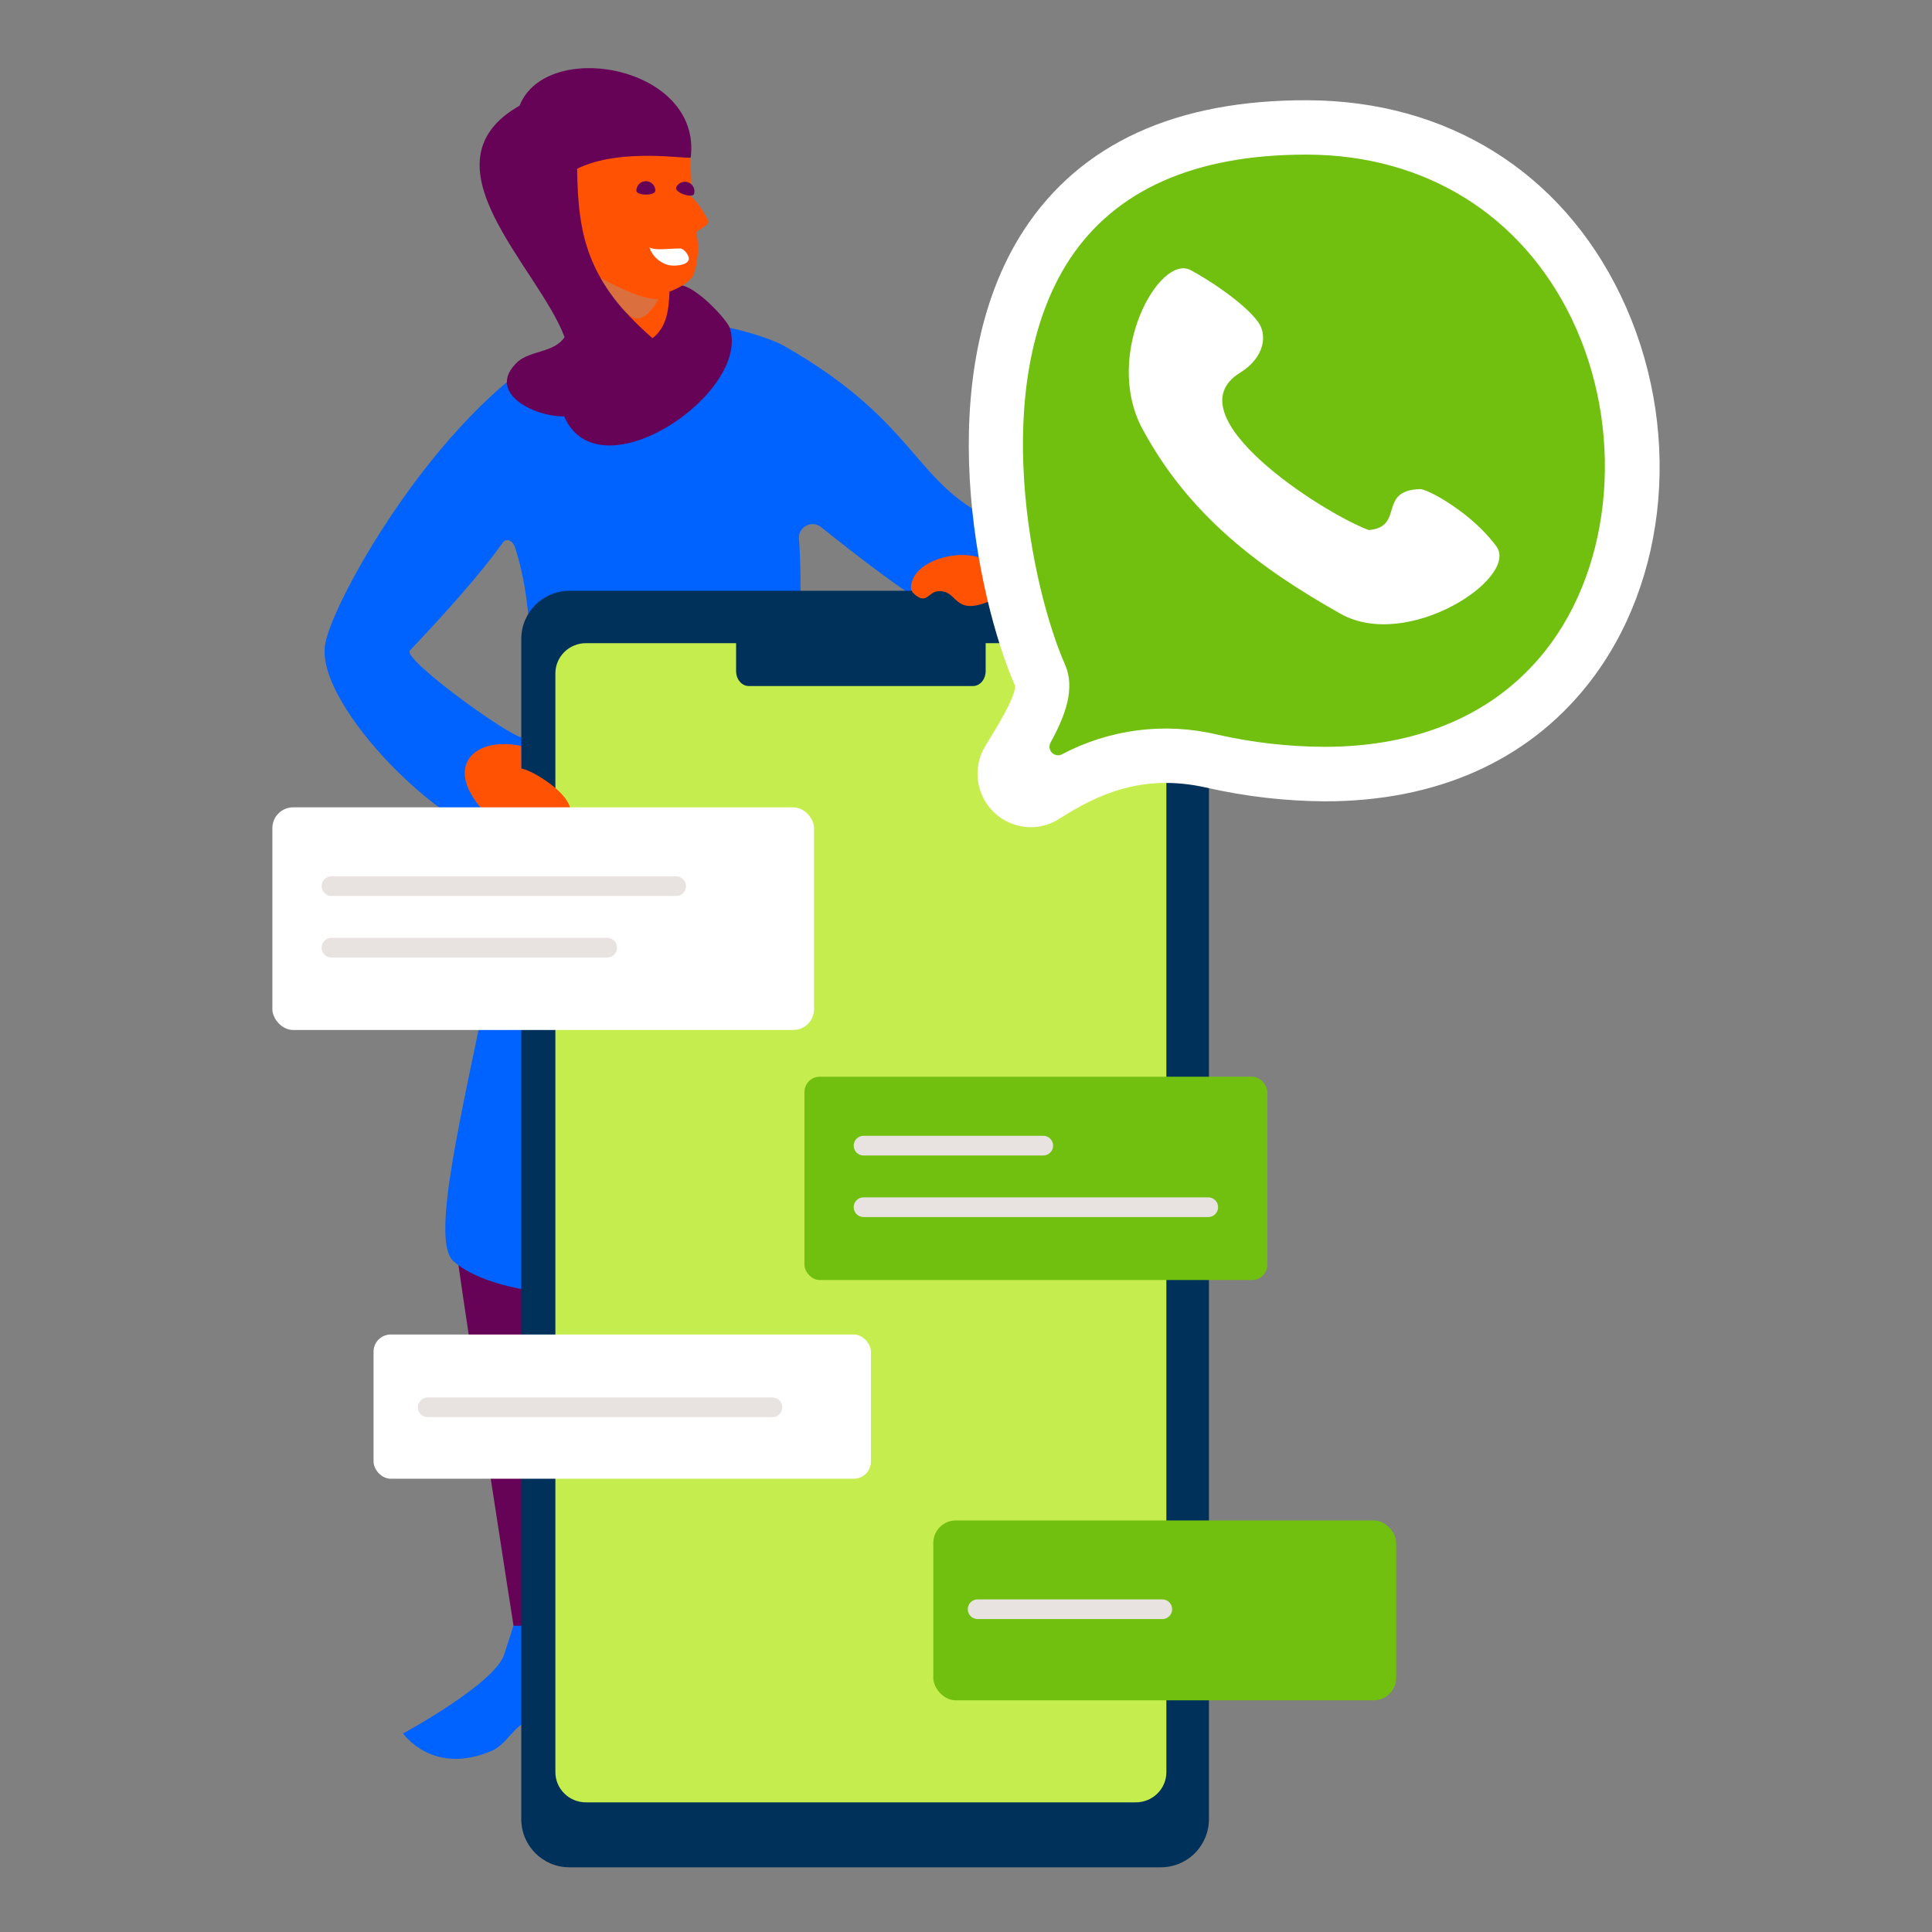 <?xml version="1.0" encoding="UTF-8"?>
<svg width="480px" height="480px" viewBox="0 0 480 480" version="1.1" xmlns="http://www.w3.org/2000/svg" xmlns:xlink="http://www.w3.org/1999/xlink">
    <rect x="0" y="0" width="480" height="480" fill="#808080" stroke="none"/>
    <title>illu/alg/Contact_Whatsapp</title>
    <g id="illu/alg/Contact_Whatsapp" stroke="none" stroke-width="1" fill="none" fill-rule="evenodd">
        <rect id="bounding-box" x="0" y="0" width="480" height="480"></rect>
        <g id="Contact_Whatsapp" transform="translate(67.667, 16.93)" fill-rule="nonzero">
            <g id="Group" transform="translate(12.985, 0)">
                <g transform="translate(0, 2.228)" id="Path">
                    <path d="M45.68,369.628 L48.016,385.178 L60.826,385.887 C60.826,385.887 62.147,369.836 61.328,367.291 C60.508,364.746 45.68,369.628 45.68,369.628 Z" fill="#FF5303"></path>
                    <path d="M111.428,366.814 C111.428,366.814 114.486,388.579 115.502,388.579 L131.859,388.579 C131.859,388.579 131.762,366.936 129.926,363.07 C128.091,359.204 111.428,366.814 111.428,366.814 Z" fill="#FF5303"></path>
                    <path d="M114.682,177.314 C118.034,188.9 120.469,262.6 123.528,283.864 C122.732,299.916 132.936,366.006 133.78,377.568 C134.906,380.59 117.472,382.951 111.428,379.831 L90.911,290.263 L79.692,234.424 C79.356,232.992 78.11,231.956 76.64,231.888 C75.17,231.819 73.833,232.735 73.366,234.131 C67.249,252.483 55.394,287.424 52.8,290.593 C59.688,314.646 60.373,345.783 66.111,382.278 C60.838,386.634 54.342,387.6 47.27,386.94 C47.27,386.94 32.075,289.675 32.075,286.225 C32.075,268.473 67.555,167.343 61.597,166.682 L114.682,177.314 Z" fill="#670357"></path>
                    <line x1="18.654" y1="100.946" x2="18.042" y2="100.334" fill="#FF5303"></line>
                    <path d="M158.58,194.271 C157.772,192.215 157.209,186.759 156.634,184.618 C155.937,181.975 155.888,182.966 156.304,180.262 C156.742,178.553 156.421,176.738 155.423,175.283 C153.967,173.607 151.153,173.705 149.367,175.014 C147.607,176.289 146.525,178.299 146.431,180.47 C146.562,182.319 146.501,184.176 146.247,186.012 C146.158,185.973 146.063,185.953 145.966,185.951 C144.742,186.061 144.314,188.753 144.082,189.622 C143.692,191.384 142.896,193.03 141.757,194.43 C140.646,195.435 139.6,196.51 138.625,197.648 C137.63,199.491 137.172,201.576 137.304,203.667 C137.23,206.371 137.145,209.087 137.071,211.803 C137.009,212.221 137.078,212.648 137.267,213.026 C137.641,213.494 138.279,213.659 138.833,213.43 C139.365,213.181 139.812,212.781 140.118,212.28 C141.021,210.959 141.491,209.39 141.463,207.79 C141.463,206.334 141.035,204.658 142.026,203.581 C142.248,203.356 142.509,203.174 142.797,203.043 C142.895,204.266 142.993,205.392 143.005,206.566 C143.005,210.726 142.136,214.923 142.883,219.009 C142.945,219.855 143.397,220.623 144.106,221.089 C145.141,221.419 146.254,220.882 146.639,219.865 C146.968,218.871 147.022,217.806 146.798,216.782 C147.298,217.798 147.465,218.945 147.275,220.061 C147.275,221.187 147.654,222.508 148.731,222.826 C149.778,222.971 150.767,222.308 151.031,221.285 C151.239,220.28 151.239,219.243 151.031,218.238 C150.834,217.23 150.989,216.185 151.471,215.277 L152.572,219.816 C152.756,220.563 153.16,221.48 153.918,221.419 C154.677,221.358 154.946,220.391 155.007,219.621 L155.68,211.277 C156.39,211.277 156.769,212.145 156.793,212.855 C156.726,213.555 156.726,214.259 156.793,214.959 C156.952,215.644 157.699,216.281 158.323,215.95 C158.947,215.62 158.885,215.033 158.91,214.47 C159.04,210.017 159.179,205.563 159.326,201.11 C159.535,198.803 159.281,196.478 158.58,194.271 Z" fill="#FF5303"></path>
                    <path d="M103.194,65.588 L91.461,60.511 C90.06,60.304 88.903,59.309 88.488,57.954 L82.371,36.923 L62.367,40.593 L66.38,61.111 C66.645,62.44 65.996,63.783 64.79,64.402 L50.769,71.742 C50.769,71.742 80.842,83.549 87.546,83.549 C94.251,83.549 99.426,65.588 99.426,65.588 L103.194,65.588 Z" fill="#FF5303"></path>
                    <path d="M90.568,18.486 C92.366,32.164 89.65,48.839 78.737,52.742 C65.915,57.318 63.762,56.302 52.335,36.397 C44.725,23.147 47.674,5.541 58.452,1.296 C69.231,-2.949 88.513,3.351 90.568,18.486 Z" fill="#FF5303"></path>
                    <path d="M114.205,66.812 C109.556,64.157 95.853,60.597 94.63,61.918 C94.63,61.918 91.143,76.795 78.309,76.037 C70.968,75.608 62.404,72.538 58.281,66.8 C27.291,83.475 0.033,133.478 0.033,141.968 C-1.13,156.65 28.967,187.309 44.64,189.414 C54.427,190.723 50.463,162.4 49.374,163.99 C48.286,165.581 19.278,144.733 21.162,142.494 C30.252,132.878 38.388,123.776 44.077,115.933 C44.909,114.294 46.72,115.052 47.295,116.802 C64.117,167.918 20.207,283.815 32.026,294.202 C50.647,310.645 125.106,300.527 126.391,291.89 C114.156,206.248 119.662,134.591 117.826,114.49 C117.814,113.144 118.597,111.917 119.823,111.362 C121.048,110.806 122.486,111.025 123.491,111.92 C123.491,111.92 143.592,128.07 148.535,130.15 L143.641,192.374 L158.237,191.579 C163.131,172.004 185.214,117.976 168.025,110.832 C146.1,101.815 148.462,86.387 114.205,66.812 Z" fill="#0062FF"></path>
                    <line x1="53.033" y1="22.768" x2="53.033" y2="22.768" fill="#670357"></line>
                    <path d="M82.175,28.212 C82.175,29.521 77.453,29.521 77.453,28.212 C77.453,26.908 78.51,25.851 79.814,25.851 C81.118,25.851 82.175,26.908 82.175,28.212 Z" fill="#670357"></path>
                    <path d="M95.205,35.394 C95.438,35.801 95.345,36.317 94.985,36.617 C93.231,38.047 91.239,39.157 89.1,39.896 C88.751,40.059 88.354,40.085 87.987,39.969 C87.497,39.774 87.338,39.174 87.24,38.66 C86.885,36.605 85.772,29.607 88.464,28.873 C91.155,28.139 93.847,33.045 95.205,35.394 Z" fill="#FF5303"></path>
                    <path d="M91.791,29.007 C91.363,30.231 86.898,28.665 87.326,27.429 C87.82,26.282 89.119,25.714 90.296,26.13 C91.474,26.547 92.128,27.804 91.791,29.007 Z" fill="#670357"></path>
                    <g transform="translate(82.183, 379.745)">
                        <path d="M24.131,30.366 C1.828,39.126 1.093,30.685 1.093,30.685 C1.093,30.685 -0.008,30.807 1.791,27.259 C3.589,23.711 23.948,17.288 27.483,15.22 C31.839,12.663 29.526,7.525 30.481,6.925 C36.403,3.453 42.929,1.132 49.713,0.086 C52.564,-0.379 52.968,1.077 54.424,3.573 C57.397,8.687 62.046,17.655 60.357,21.301 C57.262,28.005 43.792,26.941 36.635,28.323 C32.61,29.094 27.96,28.886 24.131,30.366 Z" fill="#0062FF"></path>
                        <path d="M41.247,25.668 C21.953,26.672 11.285,31.945 1.265,30.623 C-2.834,30.085 3.406,38.845 14.539,35.199 C42.091,26.17 49.554,33.303 60.223,26.035 C63.673,23.674 60.602,18.242 60.602,18.242 C60.602,18.242 46.655,25.387 41.247,25.668 Z" fill="#00315A"></path>
                    </g>
                    <path d="M41.508,415.838 C26.826,422.114 19.486,411.519 19.486,411.519 C19.486,411.519 42.132,399.284 44.591,391.944 C46.181,387.16 46.891,384.762 46.891,384.762 C50.146,384.841 53.392,384.378 56.495,383.392 C61.792,381.801 64.166,377.678 66.76,382.56 C69.353,387.441 75.458,397.241 74.1,400.226 C71.005,406.919 58.514,406.833 51.356,408.215 C47.319,408.937 45.3,414.272 41.508,415.838 Z" fill="#0062FF"></path>
                </g>
                <path d="M100.649,64.513 C99.805,62.066 88.158,49.562 85.686,55.362 C85.515,59.754 85.111,64.329 81.466,67.082 C65.12,52.915 62.955,41.39 62.735,24.995 C73.672,19.612 90.421,22.757 90.959,22.194 C93.749,-0.55 55.088,-7.512 48.432,9.323 C23.29,23.662 53.081,49.391 59.615,66.825 C57.168,70.642 51.234,70.141 48.041,72.881 C39.832,80.418 51.797,86.645 59.505,86.511 C68.13,106.404 106.02,80.638 100.649,64.513 Z" id="Path" fill="#670357"></path>
                <path d="M90.666,37.462 C93.113,39.567 93.406,47.018 91.535,51.557 C90.629,53.771 82.395,58.09 78.725,55.582 C75.633,53.563 72.67,51.352 69.855,48.963 L90.666,37.462 Z" id="Path" fill="#FF5303"></path>
                <path d="M85.478,48.938 C83.249,48.384 81.449,46.741 80.695,44.571 C82.554,45.366 85.075,44.803 88.329,44.803 C89.32,44.803 90.776,46.712 90.446,47.666 C89.871,49.122 86.714,49.208 85.478,48.938 Z" id="Path" fill="#FFFFFF"></path>
            </g>
            <path d="M88.871,61.515 C92.542,64.293 95.87,57.417 95.87,57.417 C91.734,57.417 85.96,54.456 81.58,52.168 C81.531,52.168 85.433,58.958 88.871,61.515 Z" id="Path" fill="#A59994" opacity="0.4" style="mix-blend-mode: multiply;"></path>
            <g id="Group" transform="translate(61.845, 129.845)">
                <path d="M158.865,0 L11.965,0 C5.355,0.007 0,5.367 0,11.978 L0,305.19 C0,311.798 5.357,317.155 11.965,317.155 L158.865,317.155 C162.04,317.158 165.087,315.899 167.334,313.655 C169.58,311.41 170.843,308.365 170.843,305.19 L170.843,11.978 C170.843,5.363 165.48,0 158.865,0 Z" id="Shape" fill="#00315A"></path>
                <path d="M152.667,13.017 L16.076,13.017 C11.876,13.017 8.471,16.375 8.471,20.517 L8.471,293.517 C8.471,297.659 11.876,301.017 16.076,301.017 L152.667,301.017 C156.867,301.017 160.271,297.659 160.271,293.517 L160.271,20.517 C160.271,16.375 156.867,13.017 152.667,13.017 Z" id="Rectangle" fill="#C5ED4D"></path>
                <path d="M53.371,2.37 L115.371,2.37 L115.371,19.901 C115.38,20.897 115.053,21.856 114.464,22.563 C113.875,23.271 113.072,23.667 112.235,23.664 L56.499,23.664 C54.772,23.664 53.371,21.997 53.371,19.941 L53.371,2.37 Z" id="Path" fill="#00315A"></path>
            </g>
            <path d="M179.566,128.426 C179.223,129.967 179.089,132.096 177.376,132.757 C169.203,135.828 170.341,129.808 165.606,129.943 C162.951,130.004 162.731,133.246 159.77,130.91 C158.241,129.686 158.547,128.548 159.085,127.092 C162.034,119.495 181.939,117.88 179.566,128.426 Z" id="Path" fill="#FF5303"></path>
            <g id="Group" transform="translate(132.194, 250.575)">
                <rect id="Rectangle" fill="#71C010" x="0" y="0" width="115.004" height="50.516" rx="3.81"></rect>
                <g transform="translate(12.235, 14.681)" fill="#E8E3E1" id="Path">
                    <path d="M47.103,4.894 L2.447,4.894 C1.096,4.894 0,3.798 0,2.447 C0,1.096 1.096,0 2.447,0 L47.103,0 C48.454,0 49.55,1.096 49.55,2.447 C49.55,3.798 48.454,4.894 47.103,4.894 Z"></path>
                    <path d="M88.088,20.187 L2.447,20.187 C1.096,20.187 0,19.091 0,17.74 C0,16.389 1.096,15.293 2.447,15.293 L88.088,15.293 C89.44,15.293 90.535,16.389 90.535,17.74 C90.535,19.091 89.44,20.187 88.088,20.187 Z"></path>
                </g>
            </g>
            <g id="Group" transform="translate(25.142, 314.623)">
                <rect id="Rectangle" fill="#FFFFFF" x="0" y="0" width="123.568" height="35.835" rx="4.26"></rect>
                <path d="M99.099,20.542 L13.458,20.542 C12.107,20.542 11.011,19.446 11.011,18.095 C11.011,16.743 12.107,15.648 13.458,15.648 L99.099,15.648 C100.451,15.648 101.546,16.743 101.546,18.095 C101.546,19.446 100.451,20.542 99.099,20.542 Z" id="Path" fill="#E8E3E1"></path>
            </g>
            <g id="Group" transform="translate(164.211, 360.82)">
                <rect id="Rectangle" fill="#71C010" x="0" y="0" width="115.004" height="44.693" rx="5.59"></rect>
                <path d="M56.89,24.506 L11.011,24.506 C9.66,24.506 8.564,23.41 8.564,22.059 C8.564,20.707 9.66,19.612 11.011,19.612 L56.89,19.612 C58.242,19.612 59.337,20.707 59.337,22.059 C59.337,23.41 58.242,24.506 56.89,24.506 Z" id="Path" fill="#E8E3E1"></path>
            </g>
            <g id="Group" transform="translate(173.022, 7.976)">
                <g>
                    <path d="M60.364,164.152 C196.448,194.42 194.466,7.061 84.111,6.755 C-15.38,6.474 4.66,113.195 17.775,142.888 C19.892,147.672 14.876,155.93 9.896,163.932 C8.3,166.497 8.695,169.827 10.848,171.947 C13,174.068 16.336,174.412 18.877,172.777 C28.97,166.391 41.865,160.041 60.364,164.152 Z" id="Path" fill="#71C010"></path>
                    <path d="M15.329,180.62 C10.538,180.569 6.145,177.944 3.832,173.749 C1.519,169.553 1.644,164.437 4.158,160.359 C6.434,156.689 11.732,148.198 11.499,145.458 C2.03,123.9 -9.777,68.197 13.726,32.203 C27.771,10.744 51.482,-0.108 84.135,0.001 C118.796,0.1 147.143,17.742 161.922,48.401 C177.423,80.59 174.157,119.484 153.774,145.188 C138.64,164.286 116.006,174.184 88.479,174.184 C78.522,174.119 68.602,172.966 58.896,170.746 C43.162,167.247 32.078,172.398 22.498,178.515 C20.358,179.886 17.87,180.616 15.329,180.62 Z M83.732,13.509 C56.106,13.509 36.372,22.293 25.006,39.592 C4.672,70.742 15.732,121.698 23.893,140.16 C26.499,146.045 24.076,152.749 20.32,159.576 C19.865,160.397 20.001,161.418 20.654,162.092 C21.308,162.765 22.325,162.931 23.159,162.5 C35.003,156.233 48.725,154.493 61.759,157.606 L61.759,157.606 C70.487,159.585 79.406,160.602 88.356,160.641 C111.773,160.641 130.773,152.517 143.228,136.796 C160.185,115.397 162.889,81.459 149.786,54.262 C137.294,28.447 113.376,13.594 84.099,13.509 L83.732,13.509 Z" id="Shape" fill="#FFFFFF"></path>
                </g>
                <path d="M131.091,110.846 C136.793,118.64 109.069,136.967 92.369,127.583 C72.243,116.266 54.675,103.114 43.101,81.569 C33.313,63.217 47.334,38.149 55.078,42.186 C59.226,44.352 68.536,50.371 71.962,55.191 C74.128,58.275 73.602,63.866 67.374,67.72 C50.368,78.253 87.402,102.233 99.294,106.76 C99.411,106.785 99.532,106.785 99.649,106.76 C108.213,105.818 101.594,96.972 112.079,96.605 C114.049,96.544 125.06,102.588 131.091,110.846 Z" id="Path" fill="#FFFFFF"></path>
            </g>
            <path d="M61.845,174.024 C64.684,174.207 80.026,183.542 71.535,187.983 C69.321,189.146 64.451,191.005 61.894,191.042 C58.86,191.042 56.768,188.595 54.554,186.576 C41.622,174.758 49.073,165.778 61.809,168.384 C61.845,168.384 61.809,173.877 61.845,174.024 Z" id="Path" fill="#FF5303"></path>
            <g id="Group" transform="translate(0, 183.652)">
                <rect id="Rectangle" fill="#FFFFFF" x="0" y="0" width="134.579" height="55.312" rx="5.16"></rect>
                <path d="M100.323,22.022 L14.681,22.022 C13.33,22.022 12.234,20.927 12.234,19.575 C12.234,18.224 13.33,17.128 14.681,17.128 L100.323,17.128 C101.674,17.128 102.77,18.224 102.77,19.575 C102.77,20.927 101.674,22.022 100.323,22.022 Z" id="Path" fill="#E8E3E1"></path>
                <path d="M83.195,37.315 L14.681,37.315 C13.33,37.315 12.234,36.22 12.234,34.868 C12.234,33.517 13.33,32.421 14.681,32.421 L83.195,32.421 C84.546,32.421 85.641,33.517 85.641,34.868 C85.641,36.22 84.546,37.315 83.195,37.315 Z" id="Path" fill="#E8E3E1"></path>
            </g>
        </g>
    </g>
</svg>